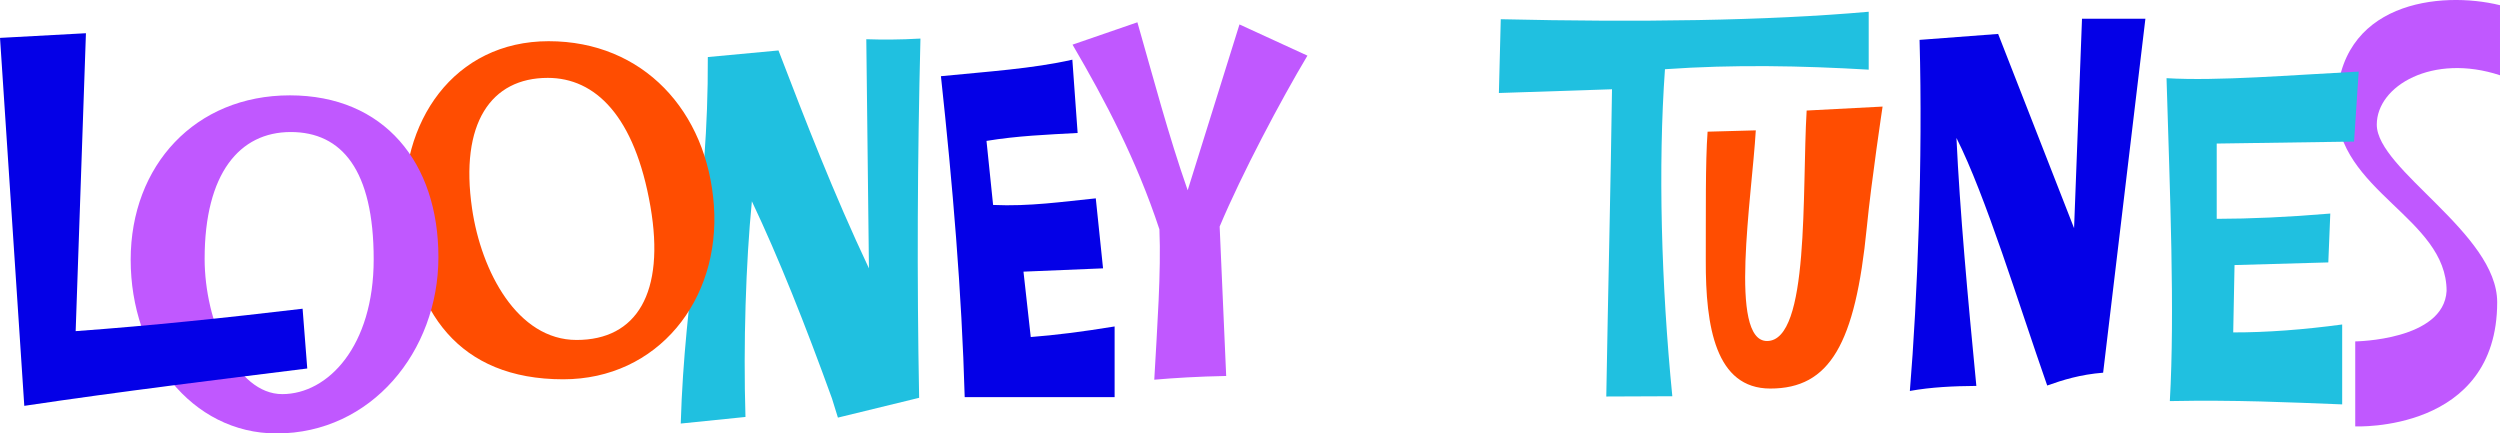 <?xml version="1.0" encoding="UTF-8" standalone="no"?>
<!-- Created with Inkscape (http://www.inkscape.org/) -->

<svg
   xmlns:dc="http://purl.org/dc/elements/1.1/"
   xmlns:cc="http://creativecommons.org/ns#"
   xmlns:rdf="http://www.w3.org/1999/02/22-rdf-syntax-ns#"
   xmlns:svg="http://www.w3.org/2000/svg"
   xmlns="http://www.w3.org/2000/svg"
   xmlns:sodipodi="http://sodipodi.sourceforge.net/DTD/sodipodi-0.dtd"
   xmlns:inkscape="http://www.inkscape.org/namespaces/inkscape"
   width="976.274"
   height="169.269"
   viewBox="0 0 258.306 44.786"
   version="1.1"
   id="svg9532"
   inkscape:version="0.92.2 (5c3e80d, 2017-08-06)"
   sodipodi:docname="Looney Tunes logo 1960s 2.svg">
  <defs
     id="defs9526" />
  <sodipodi:namedview
     id="base"
     pagecolor="#ffffff"
     bordercolor="#666666"
     borderopacity="1.0"
     inkscape:pageopacity="0.0"
     inkscape:pageshadow="2"
     inkscape:zoom="0.7"
     inkscape:cx="472.28571"
     inkscape:cy="134.15837"
     inkscape:document-units="mm"
     inkscape:current-layer="layer1"
     showgrid="false"
     showguides="false"
     inkscape:guide-bbox="true"
     units="px"
     fit-margin-top="0"
     fit-margin-left="0"
     fit-margin-right="0"
     fit-margin-bottom="0"
     inkscape:window-width="1366"
     inkscape:window-height="705"
     inkscape:window-x="-8"
     inkscape:window-y="-8"
     inkscape:window-maximized="1">
    <sodipodi:guide
       position="142.513,22.112"
       orientation="0,1"
       id="guide9569"
       inkscape:locked="false" />
  </sodipodi:namedview>
  <g
     inkscape:label="Layer 1"
     inkscape:groupmode="layer"
     id="layer1"
     transform="translate(56.052,-176.506)">
    <path
       style="fill:#0400e7;fill-opacity:1;stroke:none;stroke-width:0.265px;stroke-linecap:butt;stroke-linejoin:miter;stroke-opacity:1"
       d="m 141.279,216.901 c 0.785,-9.437 1.347,-24.004 1.003,-36.275 l 8.119,-0.614 7.846,20.071 0.819,-21.64 h 6.55 l -4.367,36.571 c -2.362,0.184 -4.185,0.757 -5.779,1.325 -2.997,-8.559 -6.334,-19.546 -9.376,-25.581 0.354,7.604 1.16,16.383 2.055,25.621 -2.342,0.019 -4.657,0.121 -6.871,0.522 z"
       id="path9545"
       inkscape:connector-curvature="0"
       sodipodi:nodetypes="ccccccccccc" />
    <path
       style="fill:#c058ff;fill-opacity:1;stroke:none;stroke-width:0.265px;stroke-linecap:butt;stroke-linejoin:miter;stroke-opacity:1"
       d="m 54.765,181.119 6.701,-2.31 c 1.662,5.803 3.196,11.638 5.196,17.357 l 5.352,-17.135 7.021,3.224 c -2.749,4.601 -6.775,12.196 -9.07,17.658 l 0.675,15.439 c -2.909,0.057 -5.29,0.201 -7.43,0.386 0.303,-5.462 0.717,-11.174 0.531,-15.535 -2.365,-7.167 -5.598,-13.303 -8.977,-19.083 z"
       id="path9547"
       inkscape:connector-curvature="0"
       sodipodi:nodetypes="cccccccccc" />
    <path
       style="fill:#20c0e0;fill-opacity:1;stroke:none;stroke-width:0.265px;stroke-linecap:butt;stroke-linejoin:miter;stroke-opacity:1"
       d="m 137.027,183.702 v -5.982 c -10.633,0.941 -23.847,1.098 -38.017,0.772 l -0.193,7.623 11.687,-0.386 c -0.123,9.268 -0.409,21.004 -0.591,31.745 l 6.823,-0.028 c -1.145,-11.607 -1.477,-23.767 -0.76,-33.788 7.121,-0.502 14.112,-0.359 21.052,0.045 z"
       id="path9557"
       inkscape:connector-curvature="0"
       sodipodi:nodetypes="ccccccccc" />
    <path
       style="fill:#c058ff;fill-opacity:1;stroke:none;stroke-width:0.265px;stroke-linecap:butt;stroke-linejoin:miter;stroke-opacity:1"
       d="m 202.254,184.281 v -7.237 c -6.118,-1.51 -16.886,-0.39 -16.886,10.518 0,8.682 11.368,11.452 11.368,19.009 -0.286,5.112 -9.439,5.21 -9.439,5.21 v 8.781 c 0,0 14.667,0.669 14.667,-12.833 0,-7.121 -12.441,-13.681 -12.441,-18.345 0,-4.022 5.797,-7.392 12.731,-5.102 z"
       id="path9559"
       inkscape:connector-curvature="0"
       sodipodi:nodetypes="ccccccccc" />
    <path
       style="fill:#20c0e0;fill-opacity:1;stroke:none;stroke-width:0.265px;stroke-linecap:butt;stroke-linejoin:miter;stroke-opacity:1"
       d="m 14.284,220.268 c 0.397,-13.693 2.862,-22.91 2.797,-37.867 l 7.301,-0.682 c 2.816,7.325 5.642,14.657 9.347,22.516 l -0.273,-23.676 c 1.636,0.053 3.416,0.059 5.595,-0.068 -0.311,12.372 -0.371,24.744 -0.136,37.117 l -8.392,2.047 -0.614,-1.979 c -2.759,-7.628 -5.517,-14.561 -8.276,-20.372 -0.622,6.358 -0.891,14.771 -0.662,22.283 z"
       id="path9561"
       inkscape:connector-curvature="0"
       sodipodi:nodetypes="cccccccccccc" />
    <path
       style="fill:#20c0e0;fill-opacity:1;stroke:none;stroke-width:0.265px;stroke-linecap:butt;stroke-linejoin:miter;stroke-opacity:1"
       d="m 167.8,184.584 c 5.261,0.316 12.912,-0.325 19.855,-0.682 l -0.478,7.232 -14.192,0.205 v 7.778 c 3.473,-0.006 7.352,-0.175 11.735,-0.546 l -0.205,5.049 -9.689,0.273 -0.136,6.959 c 3.472,0.007 7.24,-0.28 11.258,-0.819 v 8.256 c -5.578,-0.216 -11.003,-0.476 -17.808,-0.341 0.525,-9.204 0.011,-21.526 -0.341,-33.364 z"
       id="path9563"
       inkscape:connector-curvature="0"
       sodipodi:nodetypes="ccccccccccccc" />
    <path
       style="fill:#ff4d01;fill-opacity:1;stroke:none;stroke-width:0.265px;stroke-linecap:butt;stroke-linejoin:miter;stroke-opacity:1"
       d="m 130.615,187.927 7.846,-0.409 c 0,0 -1.163,7.729 -1.632,12.495 -1.187,12.055 -3.833,16.639 -9.967,16.639 -5.653,0 -6.695,-6.383 -6.668,-13.236 0.019,-4.924 -0.051,-10.091 0.187,-13.305 l 4.981,-0.136 c -0.41,6.982 -2.827,21.765 1.16,21.765 4.429,0 3.598,-15.498 4.094,-23.812 z"
       id="path9565"
       inkscape:connector-curvature="0"
       sodipodi:nodetypes="ccscscccc" />
    <path
       style="fill:#0400e7;fill-opacity:1;stroke:none;stroke-width:0.265px;stroke-linecap:butt;stroke-linejoin:miter;stroke-opacity:1"
       d="m 43.623,217.539 c -0.304,-10.847 -1.246,-21.95 -2.456,-33.16 4.803,-0.478 9.473,-0.775 13.578,-1.706 l 0.546,7.573 c -3.139,0.17 -6.277,0.298 -9.416,0.819 l 0.682,6.618 c 3.767,0.169 7.184,-0.339 10.609,-0.682 l 0.751,7.232 -8.221,0.341 0.751,6.755 c 2.446,-0.187 5.31,-0.541 8.665,-1.092 v 7.301 z"
       id="path9567"
       inkscape:connector-curvature="0"
       sodipodi:nodetypes="ccccccccccccc" />
    <path
       id="path9571"
       d="m 0.638,180.763 c -9.76,0 -15.526,8.321 -14.839,18.081 0.686,9.76 5.488,16.852 16.34,16.852 9.76,6e-5 16.258,-8.185 15.572,-17.944 -0.686,-9.76 -7.313,-16.989 -17.073,-16.989 z m -0.096,3.79 c 4.9,0 8.992,3.919 10.612,13.296 1.543,8.93 -1.429,13.783 -7.634,13.783 -6.101,-5e-5 -9.847,-7.058 -10.797,-13.57 -1.288,-8.832 1.963,-13.509 7.818,-13.509 z"
       style="opacity:1;fill:#ff4d01;fill-opacity:1;stroke:none;stroke-width:2.665;stroke-linecap:square;stroke-linejoin:miter;stroke-miterlimit:4;stroke-dasharray:none;stroke-dashoffset:0;stroke-opacity:0.444"
       inkscape:connector-curvature="0"
       sodipodi:nodetypes="scssssssss" />
    <path
       style="opacity:1;fill:#c058ff;fill-opacity:1;stroke:none;stroke-width:2.665;stroke-linecap:square;stroke-linejoin:miter;stroke-miterlimit:4;stroke-dasharray:none;stroke-dashoffset:0;stroke-opacity:0.444"
       d="m -26.108,186.358 c -9.76,0 -16.443,7.229 -16.443,16.989 1.46e-4,9.76 6.273,17.944 15.079,17.944 9.76,7e-5 16.716,-8.458 16.717,-18.217 1.46e-4,-9.76 -5.592,-16.716 -15.352,-16.716 z m 0.091,3.79 c 5.278,0 8.575,3.919 8.575,13.16 -9.2e-5,8.968 -4.717,13.919 -9.449,13.919 -4.762,-4e-5 -8.018,-7.468 -8.018,-13.979 -8.9e-5,-8.832 3.615,-13.1 8.893,-13.1 z"
       id="path9549"
       inkscape:connector-curvature="0"
       sodipodi:nodetypes="ssssssssss" />
    <path
       style="fill:#0400e7;fill-opacity:1;stroke:none;stroke-width:0.265px;stroke-linecap:butt;stroke-linejoin:miter;stroke-opacity:1"
       d="m -53.543,218.439 c 10.203,-1.525 19.943,-2.695 29.237,-3.86 l -0.482,-6.175 c -7.816,0.927 -15.632,1.751 -23.447,2.316 l 1.061,-30.781 -8.877,0.482 z"
       id="path9555"
       inkscape:connector-curvature="0"
       sodipodi:nodetypes="ccccccc" />
  </g>
</svg>
